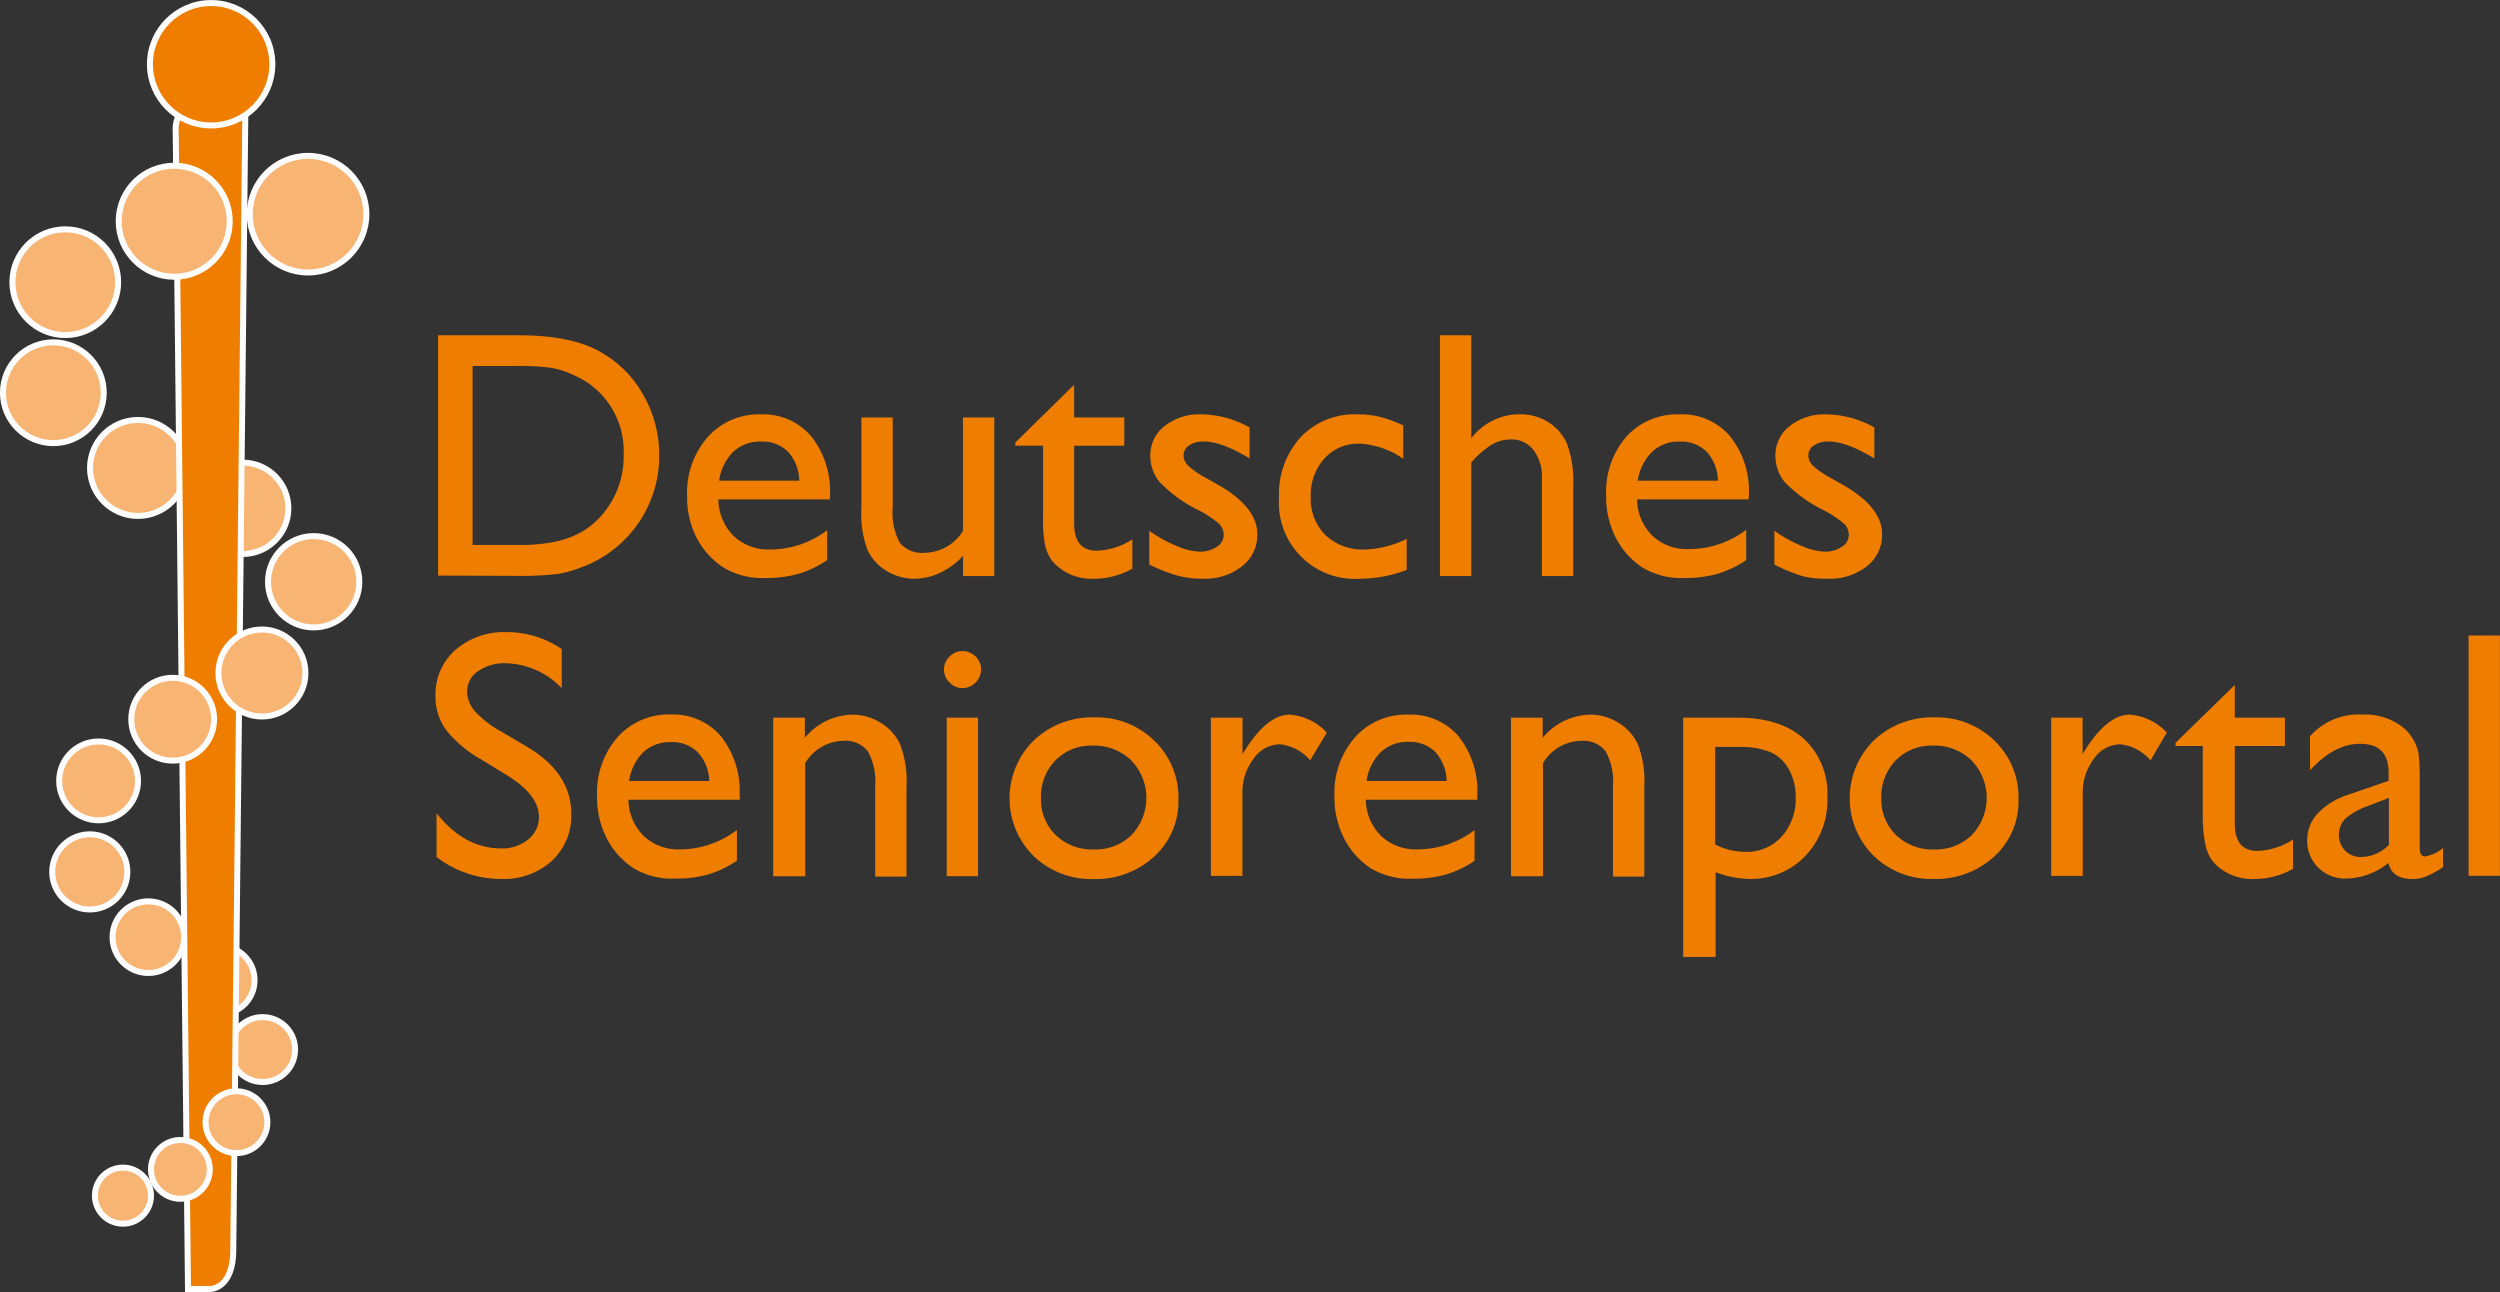 <svg id="Ebene_1" data-name="Ebene 1" xmlns="http://www.w3.org/2000/svg" viewBox="0 0 312.11 161.33"><rect x="0" y="0" width="312.11" height="161.33" fill="#333333" stroke="none"/><defs><style>.cls-1{fill:#ef7d00;}.cls-2{fill:#f8b472;}.cls-3{fill:none;stroke:#fdfdfd;stroke-width:0.75px;}</style></defs><title>DSP_Logo</title><path class="cls-1" d="M57.69,75.94v-30H67.82q6.13,0,9.7,1.84a13.88,13.88,0,0,1,5.68,5.41A15,15,0,0,1,85.3,61a14.73,14.73,0,0,1-4.47,10.6,14.53,14.53,0,0,1-5.1,3.25,15.12,15.12,0,0,1-3.12.89,41.66,41.66,0,0,1-5.42.23Zm9.68-26.17H62V72.11H67.5a22,22,0,0,0,5-.44,11.78,11.78,0,0,0,3-1.12,10.18,10.18,0,0,0,2.18-1.67,11.13,11.13,0,0,0,3.18-8.15,10.31,10.31,0,0,0-3.27-7.89A10.44,10.44,0,0,0,74.82,51a11.6,11.6,0,0,0-3-1A30.15,30.15,0,0,0,67.37,49.77Z" transform="translate(-3 -4.08)"/><path class="cls-1" d="M106.61,66.43H92.69A6.46,6.46,0,0,0,94.6,71a6.28,6.28,0,0,0,4.53,1.68,11.78,11.78,0,0,0,7.14-2.41V74a13.06,13.06,0,0,1-3.58,1.72,15,15,0,0,1-4.16.52,9.34,9.34,0,0,1-5.29-1.36A9.85,9.85,0,0,1,90,71.28,11.14,11.14,0,0,1,88.78,66a10.53,10.53,0,0,1,2.56-7.34A8.55,8.55,0,0,1,98,55.81a7.83,7.83,0,0,1,6.28,2.75,11,11,0,0,1,2.34,7.38ZM92.78,64.09h10a5.46,5.46,0,0,0-1.4-3.61A4.49,4.49,0,0,0,98,59.21a4.83,4.83,0,0,0-3.45,1.27A6.29,6.29,0,0,0,92.78,64.09Z" transform="translate(-3 -4.08)"/><path class="cls-1" d="M123.23,76V73.47a9.13,9.13,0,0,1-2.85,2.11,7.46,7.46,0,0,1-3.19.75,6.66,6.66,0,0,1-3.45-.94,6.08,6.08,0,0,1-2.39-2.54,12.7,12.7,0,0,1-.81-5.32V56.2h3.91V67.49a7.78,7.78,0,0,0,.89,4.36,3.61,3.61,0,0,0,3.13,1.24,5.73,5.73,0,0,0,4.75-2.73V56.2h3.91V76Z" transform="translate(-3 -4.08)"/><path class="cls-1" d="M129.74,59.34l7.36-7.23V56.2h6.26v3.53H137.1v9.7q0,3.4,2.82,3.4a8.65,8.65,0,0,0,4.45-1.42v3.66a9.88,9.88,0,0,1-4.93,1.27A6.53,6.53,0,0,1,135,74.76a4.45,4.45,0,0,1-.92-1.06,5.64,5.64,0,0,1-.61-1.55,17.38,17.38,0,0,1-.25-3.65V59.72h-3.44Z" transform="translate(-3 -4.08)"/><path class="cls-1" d="M146.48,74.56V70.35a17.86,17.86,0,0,0,3.39,1.88,7.9,7.9,0,0,0,2.91.72,3.64,3.64,0,0,0,2.11-.6,1.73,1.73,0,0,0,.88-1.44,1.94,1.94,0,0,0-.57-1.43,13.26,13.26,0,0,0-2.46-1.65,17.43,17.43,0,0,1-5-3.6A5.17,5.17,0,0,1,146.61,61a4.58,4.58,0,0,1,1.77-3.72A7,7,0,0,1,153,55.81a12.58,12.58,0,0,1,6,1.63v3.87q-3.48-2.11-5.7-2.11a3.16,3.16,0,0,0-1.84.48,1.49,1.49,0,0,0-.7,1.28,1.84,1.84,0,0,0,.63,1.31,10.83,10.83,0,0,0,2.23,1.51l1.4.8q4.95,2.8,4.95,6.19a4.93,4.93,0,0,1-1.9,4,7.47,7.47,0,0,1-4.89,1.56,12,12,0,0,1-3.14-.38A21.11,21.11,0,0,1,146.48,74.56Z" transform="translate(-3 -4.08)"/><path class="cls-1" d="M178.62,71.36v3.87a16.45,16.45,0,0,1-5.76,1.1A9.5,9.5,0,0,1,162.68,66.2a10.54,10.54,0,0,1,2.69-7.53,9.26,9.26,0,0,1,7.08-2.86,11.81,11.81,0,0,1,2.74.29,17.92,17.92,0,0,1,3,1.09v4.17a10.4,10.4,0,0,0-5.51-1.89,5.62,5.62,0,0,0-4.34,1.86,6.76,6.76,0,0,0-1.7,4.74,6.41,6.41,0,0,0,1.84,4.82,6.81,6.81,0,0,0,5,1.79A12.94,12.94,0,0,0,178.62,71.36Z" transform="translate(-3 -4.08)"/><path class="cls-1" d="M182.77,45.94h3.91V58.8a7.57,7.57,0,0,1,6.09-3,6.52,6.52,0,0,1,3.55,1,6,6,0,0,1,2.33,2.73,13.51,13.51,0,0,1,.76,5.18V76H195.5V63.75a5.41,5.41,0,0,0-1.06-3.49,3.43,3.43,0,0,0-2.81-1.32,4.74,4.74,0,0,0-2.43.67,11.06,11.06,0,0,0-2.52,2.22V76h-3.91Z" transform="translate(-3 -4.08)"/><path class="cls-1" d="M221.3,66.43H207.38a6.46,6.46,0,0,0,1.9,4.52,6.28,6.28,0,0,0,4.53,1.68A11.78,11.78,0,0,0,221,70.22V74a13.06,13.06,0,0,1-3.58,1.72,15,15,0,0,1-4.16.52,9.34,9.34,0,0,1-5.29-1.36,9.87,9.87,0,0,1-3.24-3.65,11.15,11.15,0,0,1-1.21-5.3A10.52,10.52,0,0,1,206,58.64a8.55,8.55,0,0,1,6.65-2.83A7.83,7.83,0,0,1,219,58.56a11,11,0,0,1,2.34,7.38Zm-13.83-2.34h10a5.47,5.47,0,0,0-1.4-3.61,4.49,4.49,0,0,0-3.36-1.27,4.83,4.83,0,0,0-3.45,1.27A6.29,6.29,0,0,0,207.47,64.09Z" transform="translate(-3 -4.08)"/><path class="cls-1" d="M224.52,74.56V70.35a17.85,17.85,0,0,0,3.39,1.88,7.89,7.89,0,0,0,2.91.72,3.64,3.64,0,0,0,2.11-.6,1.73,1.73,0,0,0,.88-1.44,1.94,1.94,0,0,0-.57-1.43,13.24,13.24,0,0,0-2.46-1.65,17.42,17.42,0,0,1-5-3.6A5.17,5.17,0,0,1,224.65,61a4.58,4.58,0,0,1,1.77-3.72A7,7,0,0,1,231,55.81a12.59,12.59,0,0,1,6,1.63v3.87q-3.48-2.11-5.7-2.11a3.16,3.16,0,0,0-1.84.48,1.49,1.49,0,0,0-.7,1.28,1.84,1.84,0,0,0,.63,1.31,10.83,10.83,0,0,0,2.23,1.51l1.4.8q4.95,2.8,4.95,6.19a4.93,4.93,0,0,1-1.9,4,7.47,7.47,0,0,1-4.89,1.56A12,12,0,0,1,228,76,21.09,21.09,0,0,1,224.52,74.56Z" transform="translate(-3 -4.08)"/><path class="cls-1" d="M66.32,100.88l-3.27-2a14.86,14.86,0,0,1-4.38-3.7A7,7,0,0,1,57.37,91a7.39,7.39,0,0,1,2.46-5.76A9.2,9.2,0,0,1,66.23,83a12.11,12.11,0,0,1,6.9,2.11V90a10,10,0,0,0-7-3.12,5.78,5.78,0,0,0-3.46,1,3,3,0,0,0-1.35,2.5,3.84,3.84,0,0,0,1,2.53,12.54,12.54,0,0,0,3.21,2.47l3.29,1.94q5.5,3.28,5.5,8.36a7.66,7.66,0,0,1-2.42,5.87,8.85,8.85,0,0,1-6.29,2.26,13.22,13.22,0,0,1-8.11-2.74v-5.46Q61,110,65.57,110a5.07,5.07,0,0,0,3.37-1.12,3.53,3.53,0,0,0,1.34-2.82Q70.28,103.34,66.32,100.88Z" transform="translate(-3 -4.08)"/><path class="cls-1" d="M95.38,103.92H81.46a6.46,6.46,0,0,0,1.9,4.52,6.28,6.28,0,0,0,4.53,1.68A11.78,11.78,0,0,0,95,107.7v3.83a13.07,13.07,0,0,1-3.58,1.72,15,15,0,0,1-4.16.52A9.35,9.35,0,0,1,82,112.41a9.86,9.86,0,0,1-3.24-3.65,11.14,11.14,0,0,1-1.22-5.3,10.53,10.53,0,0,1,2.56-7.35,8.55,8.55,0,0,1,6.65-2.83A7.83,7.83,0,0,1,93,96a11,11,0,0,1,2.34,7.38Zm-13.83-2.34h10A5.46,5.46,0,0,0,90.11,98a4.49,4.49,0,0,0-3.36-1.27A4.83,4.83,0,0,0,83.3,98,6.28,6.28,0,0,0,81.55,101.57Z" transform="translate(-3 -4.08)"/><path class="cls-1" d="M103.48,93.68V96.2a7.87,7.87,0,0,1,6-2.9,6.57,6.57,0,0,1,3.44,1,6.24,6.24,0,0,1,2.42,2.63,12.55,12.55,0,0,1,.83,5.28v11.31h-3.91V102.2a7.71,7.71,0,0,0-.92-4.33,3.54,3.54,0,0,0-3.1-1.3,5.64,5.64,0,0,0-4.71,2.78v14.13h-4V93.68Z" transform="translate(-3 -4.08)"/><path class="cls-1" d="M123.13,85.36a2.3,2.3,0,0,1,1.66.67,2.19,2.19,0,0,1,.69,1.63,2.23,2.23,0,0,1-.69,1.63,2.26,2.26,0,0,1-1.66.69,2.17,2.17,0,0,1-1.59-.7,2.24,2.24,0,0,1-.69-1.62,2.22,2.22,0,0,1,.69-1.6A2.17,2.17,0,0,1,123.13,85.36Zm-1.94,8.32h3.91v19.79h-3.91Z" transform="translate(-3 -4.08)"/><path class="cls-1" d="M139.61,93.64a10.32,10.32,0,0,1,7.51,2.92,9.8,9.8,0,0,1,3,7.32,9.31,9.31,0,0,1-3,7.11,10.75,10.75,0,0,1-7.64,2.83,10.32,10.32,0,0,1-7.44-2.87,10.14,10.14,0,0,1,0-14.41A10.52,10.52,0,0,1,139.61,93.64Zm-.22,3.53A6.19,6.19,0,0,0,134.77,99a6.47,6.47,0,0,0-1.81,4.71,6.17,6.17,0,0,0,1.85,4.63,6.54,6.54,0,0,0,4.75,1.79,6.43,6.43,0,0,0,4.72-1.82,6.73,6.73,0,0,0-.08-9.32A6.66,6.66,0,0,0,139.4,97.16Z" transform="translate(-3 -4.08)"/><path class="cls-1" d="M158.12,93.68v4.54l.22-.34q2.84-4.58,5.68-4.58a7,7,0,0,1,4.62,2.24L166.57,99A5.81,5.81,0,0,0,162.78,97a4.06,4.06,0,0,0-3.28,1.81,6.83,6.83,0,0,0-1.39,4.28v10.34h-3.94V93.68Z" transform="translate(-3 -4.08)"/><path class="cls-1" d="M187.43,103.92H173.52a6.46,6.46,0,0,0,1.9,4.52,6.28,6.28,0,0,0,4.53,1.68,11.78,11.78,0,0,0,7.14-2.41v3.83a13.06,13.06,0,0,1-3.58,1.72,15,15,0,0,1-4.16.52,9.35,9.35,0,0,1-5.29-1.35,9.86,9.86,0,0,1-3.24-3.65,11.14,11.14,0,0,1-1.22-5.3,10.53,10.53,0,0,1,2.56-7.35,8.55,8.55,0,0,1,6.65-2.83A7.83,7.83,0,0,1,185.09,96a11,11,0,0,1,2.34,7.38Zm-13.83-2.34h10a5.47,5.47,0,0,0-1.4-3.61,4.5,4.5,0,0,0-3.36-1.27A4.83,4.83,0,0,0,175.36,98,6.28,6.28,0,0,0,173.61,101.57Z" transform="translate(-3 -4.08)"/><path class="cls-1" d="M195.59,93.68V96.2a7.87,7.87,0,0,1,6-2.9,6.58,6.58,0,0,1,3.44,1,6.25,6.25,0,0,1,2.42,2.63,12.55,12.55,0,0,1,.83,5.28v11.31h-3.91V102.2a7.71,7.71,0,0,0-.92-4.33,3.54,3.54,0,0,0-3.1-1.3,5.64,5.64,0,0,0-4.71,2.78v14.13h-4V93.68Z" transform="translate(-3 -4.08)"/><path class="cls-1" d="M213.13,123.55V93.68H220q5.27,0,8.2,2.63a9.33,9.33,0,0,1,2.94,7.33,10.09,10.09,0,0,1-2.76,7.31,9.37,9.37,0,0,1-7,2.86,12.37,12.37,0,0,1-4.19-.84v10.58Zm6.77-26.22h-2.77v12.17a8.19,8.19,0,0,0,3.79.93,5.84,5.84,0,0,0,4.51-1.91,7,7,0,0,0,1.75-4.93,6.9,6.9,0,0,0-.83-3.42A5,5,0,0,0,224.09,98,10.12,10.12,0,0,0,219.9,97.34Z" transform="translate(-3 -4.08)"/><path class="cls-1" d="M244.52,93.64A10.32,10.32,0,0,1,252,96.55a9.8,9.8,0,0,1,3,7.32,9.3,9.3,0,0,1-3,7.11,10.75,10.75,0,0,1-7.63,2.83,10.32,10.32,0,0,1-7.44-2.87,10.14,10.14,0,0,1,0-14.41A10.52,10.52,0,0,1,244.52,93.64Zm-.21,3.53A6.19,6.19,0,0,0,239.68,99a6.47,6.47,0,0,0-1.81,4.71,6.17,6.17,0,0,0,1.85,4.63,6.54,6.54,0,0,0,4.75,1.79,6.43,6.43,0,0,0,4.72-1.82,6.73,6.73,0,0,0-.08-9.32A6.66,6.66,0,0,0,244.31,97.16Z" transform="translate(-3 -4.08)"/><path class="cls-1" d="M263,93.68v4.54l.21-.34q2.84-4.58,5.68-4.58a7,7,0,0,1,4.62,2.24L271.48,99A5.81,5.81,0,0,0,267.69,97a4.06,4.06,0,0,0-3.28,1.81,6.83,6.83,0,0,0-1.39,4.28v10.34h-3.94V93.68Z" transform="translate(-3 -4.08)"/><path class="cls-1" d="M274.6,96.82,282,89.59v4.09h6.26v3.53H282v9.7q0,3.4,2.82,3.4a8.66,8.66,0,0,0,4.45-1.42v3.66a9.89,9.89,0,0,1-4.92,1.27,6.52,6.52,0,0,1-4.47-1.57,4.51,4.51,0,0,1-.92-1.06,5.67,5.67,0,0,1-.61-1.55A17.4,17.4,0,0,1,278,106V97.21H274.6Z" transform="translate(-3 -4.08)"/><path class="cls-1" d="M305.09,101.57V110q0,1,.69,1a4.74,4.74,0,0,0,2.22-1.05v2.39a13,13,0,0,1-2.14,1.17,4.66,4.66,0,0,1-1.69.31q-2.52,0-3-2a8.51,8.51,0,0,1-5.31,1.94,4.69,4.69,0,0,1-3.44-1.37,4.63,4.63,0,0,1-1.38-3.43,4.83,4.83,0,0,1,1.34-3.35,9.09,9.09,0,0,1,3.82-2.33l5-1.72v-1.05q0-3.57-3.57-3.57-3.2,0-6.24,3.31V96A8.12,8.12,0,0,1,298,93.29,7.58,7.58,0,0,1,303.13,95a5.3,5.3,0,0,1,1.16,1.43,5.17,5.17,0,0,1,.66,1.79A26.3,26.3,0,0,1,305.09,101.57Zm-3.85,8v-5.87l-2.62,1a8.88,8.88,0,0,0-2.83,1.6,2.9,2.9,0,0,0,0,4,2.77,2.77,0,0,0,2,.77A4.92,4.92,0,0,0,301.24,109.55Z" transform="translate(-3 -4.08)"/><path class="cls-1" d="M311.19,83.42h3.91v30h-3.91Z" transform="translate(-3 -4.08)"/><path class="cls-2" d="M18.35,156.85a3.5,3.5,0,1,0-3.5-3.5,3.5,3.5,0,0,0,3.5,3.5" transform="translate(-3 -4.08)"/><circle class="cls-3" cx="15.35" cy="149.27" r="3.5"/><path class="cls-2" d="M35.79,139.16a4.05,4.05,0,1,0-4.05-4.05,4.05,4.05,0,0,0,4.05,4.05" transform="translate(-3 -4.08)"/><circle class="cls-3" cx="32.79" cy="131.03" r="4.05"/><path class="cls-2" d="M30.53,130.71a4.25,4.25,0,1,0-4.25-4.25,4.25,4.25,0,0,0,4.25,4.25" transform="translate(-3 -4.08)"/><circle class="cls-3" cx="27.53" cy="122.37" r="4.25"/><path class="cls-2" d="M21.52,125.54A4.47,4.47,0,1,0,17,121.08a4.47,4.47,0,0,0,4.47,4.47" transform="translate(-3 -4.08)"/><circle class="cls-3" cx="18.52" cy="117" r="4.47"/><path class="cls-2" d="M14.21,117.62a4.69,4.69,0,1,0-4.69-4.69,4.69,4.69,0,0,0,4.69,4.69" transform="translate(-3 -4.08)"/><circle class="cls-3" cx="11.21" cy="108.85" r="4.69"/><path class="cls-2" d="M15.31,106.5a4.92,4.92,0,1,0-4.92-4.93,4.93,4.93,0,0,0,4.92,4.93" transform="translate(-3 -4.08)"/><circle class="cls-3" cx="12.31" cy="97.49" r="4.92"/><path class="cls-2" d="M42.16,82.42a5.7,5.7,0,1,0-5.7-5.7,5.7,5.7,0,0,0,5.7,5.7" transform="translate(-3 -4.08)"/><circle class="cls-3" cx="39.16" cy="72.63" r="5.7"/><path class="cls-2" d="M33.3,73.24a5.7,5.7,0,1,0-5.7-5.7,5.7,5.7,0,0,0,5.7,5.7" transform="translate(-3 -4.08)"/><circle class="cls-3" cx="30.3" cy="63.46" r="5.7"/><path class="cls-2" d="M20.23,68.49a6,6,0,1,0-6-6,6,6,0,0,0,6,6" transform="translate(-3 -4.08)"/><circle class="cls-3" cx="17.23" cy="58.42" r="5.99"/><path class="cls-2" d="M9.66,59.4a6.29,6.29,0,1,0-6.29-6.29A6.29,6.29,0,0,0,9.66,59.4" transform="translate(-3 -4.08)"/><circle class="cls-3" cx="6.66" cy="49.03" r="6.29"/><path class="cls-2" d="M11.14,45.91a6.6,6.6,0,1,0-6.6-6.6,6.6,6.6,0,0,0,6.6,6.6" transform="translate(-3 -4.08)"/><circle class="cls-3" cx="8.15" cy="35.23" r="6.6"/><path class="cls-1" d="M29.27,15.92a4.36,4.36,0,0,0-4.33,4.75L26.47,165h2.8s2.8,0,2.85-4.75l1.5-141.36a2.9,2.9,0,0,0-3-3Z" transform="translate(-3 -4.08)"/><path class="cls-3" d="M29.27,15.92a4.36,4.36,0,0,0-4.33,4.75L26.47,165h2.8s2.8,0,2.85-4.75l1.5-141.36a2.9,2.9,0,0,0-3-3Z" transform="translate(-3 -4.08)"/><path class="cls-2" d="M25.52,153.74a3.67,3.67,0,1,0-3.67-3.67,3.67,3.67,0,0,0,3.67,3.67" transform="translate(-3 -4.08)"/><circle class="cls-3" cx="22.52" cy="145.99" r="3.67"/><path class="cls-2" d="M32.52,148a3.86,3.86,0,1,0-3.86-3.86A3.86,3.86,0,0,0,32.52,148" transform="translate(-3 -4.08)"/><circle class="cls-3" cx="29.52" cy="140.1" r="3.86"/><path class="cls-2" d="M24.56,99a5.17,5.17,0,1,0-5.17-5.17A5.17,5.17,0,0,0,24.56,99" transform="translate(-3 -4.08)"/><circle class="cls-3" cx="21.56" cy="89.79" r="5.17"/><path class="cls-2" d="M35.7,93.54a5.43,5.43,0,1,0-5.43-5.43,5.43,5.43,0,0,0,5.43,5.43" transform="translate(-3 -4.08)"/><circle class="cls-3" cx="32.7" cy="84.02" r="5.43"/><path class="cls-2" d="M24.75,38.63a6.93,6.93,0,1,0-6.93-6.93,6.93,6.93,0,0,0,6.93,6.93" transform="translate(-3 -4.08)"/><circle class="cls-3" cx="21.75" cy="27.62" r="6.93"/><path class="cls-2" d="M41.46,38.1a7.28,7.28,0,1,0-7.28-7.28,7.28,7.28,0,0,0,7.28,7.28" transform="translate(-3 -4.08)"/><circle class="cls-3" cx="38.46" cy="26.74" r="7.28"/><path class="cls-1" d="M29.36,19.74a7.64,7.64,0,1,0-7.64-7.64,7.64,7.64,0,0,0,7.64,7.64" transform="translate(-3 -4.08)"/><circle class="cls-3" cx="26.36" cy="8.02" r="7.64"/></svg>